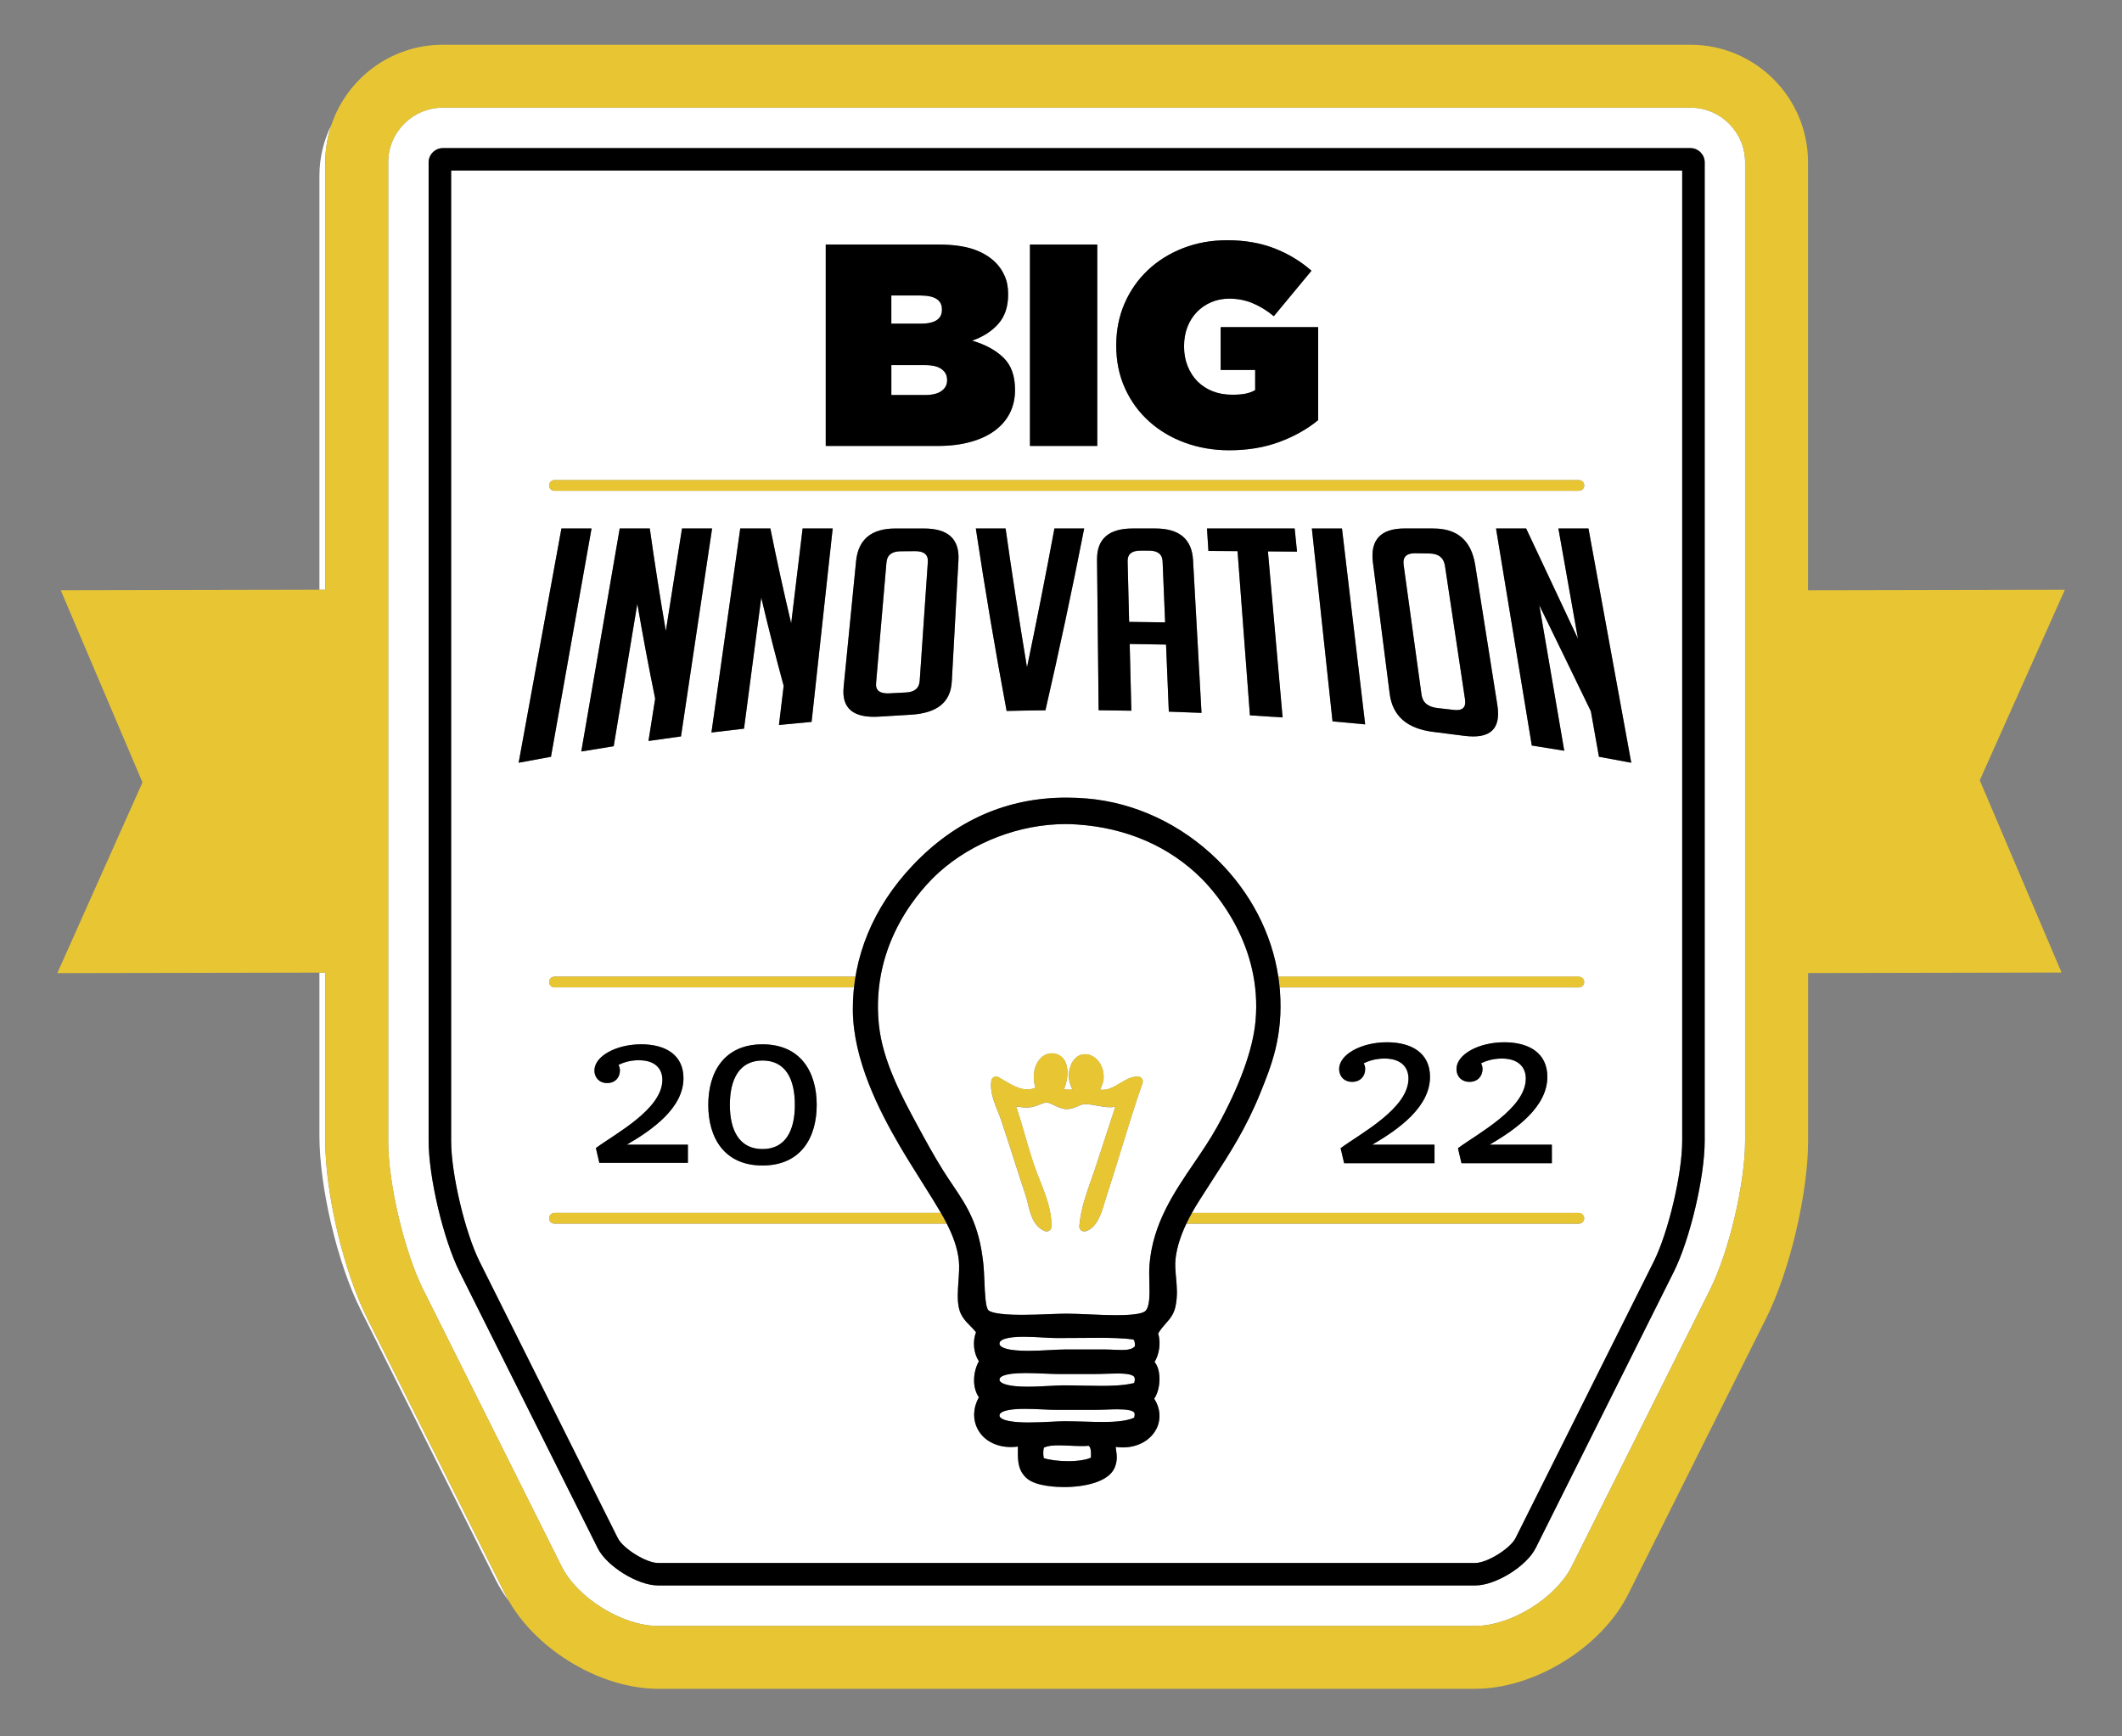 <svg width="495" height="405" viewBox="0 0 495 405" fill="none" xmlns="http://www.w3.org/2000/svg">
<rect x="0" y="0" width="495" height="405" fill="#808080" stroke="none"/>
<g clip-path="url(#clip0_324_13182)">
<path d="M85.631 307.421C80.157 296.491 75.874 278.334 75.874 266.112V226.853H74.508V264.866C74.508 276.857 78.708 294.654 84.071 305.371L115.678 368.575C116.518 370.255 117.533 371.88 118.706 373.431C118.41 372.914 118.124 372.397 117.866 371.88L85.631 307.421V307.421Z" fill="white"/>
<path d="M75.874 37.841C75.874 34.804 76.382 31.878 77.296 29.146C75.514 32.737 74.508 36.771 74.508 41.044V137.563H75.874V37.841V37.841Z" fill="white"/>
<path d="M220.938 88.713V88.584C220.938 87.559 220.513 86.728 219.664 86.101C218.815 85.473 217.541 85.159 215.842 85.159H207.932V92.138H215.778C217.476 92.138 218.769 91.824 219.636 91.196C220.513 90.568 220.947 89.747 220.947 88.713H220.938Z" fill="white"/>
<path d="M170.26 257.712C170.26 263.666 172.439 268.014 177.876 268.014C183.313 268.014 185.427 263.666 185.427 257.712C185.427 251.758 183.248 247.355 177.876 247.355C172.503 247.355 170.26 251.703 170.26 257.712Z" fill="white"/>
<path d="M219.719 72.273V72.143C219.719 69.993 218.049 68.922 214.689 68.922H207.913V75.494H214.753C218.067 75.494 219.719 74.424 219.719 72.273Z" fill="white"/>
<path d="M337.072 131.987C336.786 130.086 335.576 129.126 333.472 129.098C332.364 129.08 331.256 129.061 330.149 129.043C328.081 129.015 327.167 129.91 327.426 131.757C328.819 141.846 330.204 151.935 331.598 162.025C331.847 163.871 333.112 164.905 335.355 165.154C336.629 165.292 337.912 165.44 339.186 165.588C341.17 165.819 342.029 164.997 341.743 163.095C340.183 152.729 338.632 142.354 337.072 131.987V131.987Z" fill="white"/>
<path d="M213.433 128.544C212.325 128.544 211.218 128.563 210.11 128.572C208.033 128.59 206.935 129.449 206.787 131.166C205.975 140.554 205.172 149.951 204.359 159.339C204.212 161.055 205.264 161.84 207.516 161.711C208.799 161.637 210.082 161.572 211.365 161.508C213.359 161.406 214.421 160.52 214.532 158.822C215.169 149.563 215.796 140.304 216.433 131.046C216.544 129.357 215.538 128.517 213.424 128.535L213.433 128.544Z" fill="white"/>
<path d="M366.648 365.317L398.873 300.848C403.322 291.968 407.079 276.054 407.079 266.103V37.841C407.079 30.826 401.365 25.112 394.34 25.112H103.299C96.275 25.112 90.552 30.826 90.552 37.841V266.112C90.552 276.054 94.308 291.968 98.758 300.857L130.992 365.326C134.684 372.729 145.189 379.237 153.469 379.237H344.152C352.423 379.237 362.928 372.738 366.638 365.326L366.648 365.317ZM139.429 361.098L107.195 296.63C103.429 289.088 99.986 274.54 99.986 266.103V37.841C99.986 36.06 101.499 34.546 103.299 34.546H394.35C396.131 34.546 397.654 36.051 397.654 37.841V266.112C397.654 274.549 394.22 289.106 390.445 296.639L358.22 361.098C356.106 365.326 348.887 369.794 344.17 369.794H153.479C148.762 369.794 141.543 365.335 139.429 361.107V361.098Z" fill="white"/>
<path d="M353.521 358.754L385.746 294.294C389.171 287.463 392.402 273.765 392.402 266.112V39.789H105.229V266.112C105.229 273.765 108.459 287.454 111.884 294.294L144.109 358.754C145.328 361.191 150.755 364.551 153.469 364.551H344.152C346.875 364.551 352.294 361.181 353.512 358.754H353.521ZM380.522 177.911C378.011 177.431 375.5 176.97 372.989 176.517C372.362 172.982 371.734 169.446 371.106 165.911C367.008 157.437 363.001 149.203 359.078 141.172C361.017 152.489 362.955 163.797 364.894 175.114C362.374 174.689 359.854 174.283 357.324 173.896C354.546 157.022 351.767 140.147 348.98 123.273H356.004C359.946 131.627 363.98 140.194 368.097 149.009C366.574 140.434 365.051 131.849 363.528 123.273H370.543C373.866 141.486 377.199 159.699 380.522 177.911V177.911ZM341.466 171.606C339.093 171.293 336.73 170.997 334.358 170.702C328.229 169.945 324.841 167.019 324.176 161.766L320.272 131.203C319.607 125.923 322.072 123.273 327.656 123.255H334.376C339.97 123.236 343.22 126.07 344.124 131.747C345.85 142.64 347.577 153.542 349.294 164.434C350.189 170.074 347.586 172.419 341.466 171.588V171.606ZM260.391 80.534C260.391 77.045 261.037 73.805 262.329 70.805C263.631 67.805 265.44 65.211 267.766 63.023C270.092 60.836 272.825 59.128 275.982 57.891C279.139 56.663 282.573 56.045 286.283 56.045C290.354 56.045 294.01 56.672 297.25 57.928C300.49 59.183 303.388 60.928 305.936 63.162L297.148 73.768C295.588 72.466 293.954 71.46 292.247 70.75C290.548 70.03 288.72 69.67 286.745 69.67C285.231 69.67 283.819 69.956 282.517 70.51C281.225 71.073 280.099 71.839 279.166 72.826C278.225 73.814 277.496 74.977 276.979 76.316C276.471 77.654 276.213 79.141 276.213 80.747V80.885C276.213 82.537 276.489 84.061 277.062 85.445C277.616 86.83 278.391 88.021 279.37 88.999C280.348 89.978 281.53 90.744 282.896 91.279C284.262 91.814 285.767 92.082 287.428 92.082C288.767 92.082 289.847 91.99 290.65 91.814C291.462 91.639 292.173 91.371 292.8 91.011V86.313H284.751V76.316H307.496V98.008C304.939 100.104 301.93 101.802 298.441 103.095C294.951 104.387 291.065 105.033 286.763 105.033C283.09 105.033 279.665 104.452 276.471 103.288C273.268 102.125 270.48 100.473 268.08 98.322C265.689 96.181 263.806 93.605 262.449 90.605C261.083 87.614 260.4 84.3 260.4 80.673V80.544L260.391 80.534ZM240.258 57.051H255.96V104.018H240.258V57.042V57.051ZM192.627 57.051H218.926C222.193 57.051 224.889 57.411 227.012 58.122C229.144 58.842 230.898 59.894 232.283 61.279C233.132 62.128 233.833 63.162 234.36 64.362C234.904 65.571 235.172 66.983 235.172 68.59V68.728C235.172 71.543 234.406 73.814 232.883 75.54C231.36 77.267 229.329 78.568 226.781 79.463C229.837 80.359 232.273 81.679 234.073 83.424C235.874 85.168 236.778 87.651 236.778 90.873V91.011C236.778 92.885 236.4 94.621 235.643 96.208C234.877 97.796 233.732 99.171 232.209 100.335C230.686 101.498 228.793 102.402 226.532 103.048C224.27 103.704 221.658 104.027 218.704 104.027H192.636V57.042L192.627 57.051ZM129.34 111.984H368.309C368.992 111.984 369.555 112.538 369.555 113.23C369.555 113.922 369.002 114.476 368.309 114.476H129.331C128.647 114.476 128.094 113.932 128.094 113.23C128.094 112.529 128.647 111.984 129.331 111.984H129.34ZM318.453 168.966C315.915 168.717 313.376 168.486 310.838 168.265C309.231 153.274 307.625 138.274 306.019 123.283H313.044C314.844 138.514 316.653 153.745 318.453 168.976V168.966ZM299.188 167.342C296.65 167.166 294.111 167 291.564 166.852C290.604 154.086 289.634 141.32 288.674 128.553C286.413 128.535 284.142 128.517 281.88 128.507C281.77 126.763 281.659 125.018 281.548 123.273H301.994C302.179 125.073 302.354 126.873 302.539 128.683C300.278 128.655 298.016 128.637 295.754 128.618C296.899 141.532 298.034 154.437 299.179 167.351L299.188 167.342ZM263.917 165.772C261.369 165.726 258.831 165.689 256.283 165.671C256.163 153.957 256.034 142.252 255.914 130.538C255.868 125.701 258.646 123.283 264.231 123.273H269.502C275.086 123.273 278.022 125.729 278.308 130.64C278.963 142.52 279.628 154.4 280.283 166.28C277.745 166.169 275.197 166.077 272.659 165.994C272.446 160.779 272.225 155.563 272.012 150.348C269.188 150.292 266.354 150.246 263.529 150.209C263.659 155.397 263.788 160.585 263.917 165.772V165.772ZM252.914 123.273C250.154 137.397 247.144 151.511 243.877 165.68C240.858 165.708 237.84 165.763 234.821 165.828C232.181 151.714 229.781 137.544 227.64 123.273H234.581C236.123 134.11 237.784 144.911 239.575 155.683C241.837 144.855 243.969 134.055 245.972 123.273H252.914V123.273ZM129.331 230.287C128.647 230.287 128.094 229.743 128.094 229.041C128.094 228.339 128.647 227.795 129.331 227.795H199.559C199.421 228.616 199.31 229.447 199.218 230.287H129.331ZM190.513 257.712C190.513 265.318 186.793 271.845 177.867 271.845C168.94 271.845 165.22 265.318 165.22 257.712C165.22 250.106 168.885 243.58 177.867 243.58C186.848 243.58 190.513 250.051 190.513 257.712ZM149.02 247.3C146.731 247.3 145.125 247.983 144.266 248.389C144.497 248.786 144.608 249.192 144.608 249.709C144.608 251.306 143.518 252.626 141.635 252.626C139.752 252.626 138.663 251.306 138.663 249.709C138.663 246.33 143.758 243.589 149.592 243.589C155.426 243.589 159.432 246.054 159.432 251.491C159.432 258.303 152.454 263.389 146.214 266.998H160.466V271.235H139.808L139.004 267.802C143.472 264.478 154.512 258.765 154.512 251.897C154.512 249.432 152.971 247.318 149.02 247.318V247.3ZM177.58 139.391C176.242 149.581 174.903 159.763 173.556 169.954C171.017 170.24 168.488 170.536 165.959 170.849C168.202 154.991 170.445 139.123 172.679 123.264H179.704C181.217 130.787 182.842 138.163 184.559 145.409C185.445 138.024 186.331 130.649 187.227 123.264H194.242C192.599 138.301 190.965 153.329 189.322 168.366C186.784 168.588 184.254 168.828 181.716 169.086C182.085 166.04 182.445 163.003 182.814 159.957C180.977 153.218 179.233 146.369 177.59 139.381L177.58 139.391ZM158.851 171.763C156.322 172.105 153.802 172.456 151.272 172.825L152.832 162.957C151.355 155.748 149.962 148.372 148.669 140.812C146.832 151.889 144.995 162.975 143.158 174.053C140.638 174.449 138.118 174.856 135.598 175.28C138.589 157.945 141.571 140.609 144.561 123.264H151.577C152.731 131.443 153.977 139.418 155.325 147.218L159.109 123.264H166.125C163.706 139.427 161.288 155.6 158.869 171.763H158.851ZM205.255 167.139C199.107 167.554 196.291 165.302 196.799 160.243C197.768 150.458 198.728 140.683 199.698 130.898C200.205 125.803 203.27 123.264 208.855 123.273H215.575C221.159 123.273 223.836 125.729 223.578 130.63C223.061 140.074 222.544 149.508 222.027 158.951C221.769 163.825 218.556 166.363 212.409 166.705C210.027 166.834 207.645 166.982 205.264 167.139H205.255ZM130.964 123.273H137.989C134.832 141.024 131.684 158.766 128.527 176.517C126.007 176.97 123.497 177.431 120.986 177.911C124.309 159.699 127.641 141.486 130.964 123.273ZM274.2 304.744C273.813 306.59 272.853 307.679 271.92 308.731C271.32 309.405 270.72 310.098 270.148 311.058C270.868 313.255 270.36 315.996 269.317 317.685C269.945 318.47 270.332 319.578 270.443 320.935C270.572 322.698 270.194 324.876 269.234 326.261C270.637 328.421 270.868 330.913 269.843 333.101C268.523 335.889 265.505 337.615 261.932 337.615C261.378 337.615 260.806 337.578 260.243 337.495C260.271 337.753 260.308 338.003 260.345 338.243C260.52 339.452 260.668 340.606 260.077 342.184C258.775 345.637 253.071 346.864 248.178 346.864C246.729 346.864 241.846 346.726 239.658 344.944C237.424 343.126 237.424 340.67 237.434 338.52C237.434 338.159 237.434 337.79 237.434 337.421C236.88 337.495 236.317 337.532 235.772 337.532C232.329 337.532 229.449 335.981 228.073 333.378C226.873 331.107 226.975 328.365 228.341 325.919C226.726 323.63 226.956 320.002 228.341 317.519C227.104 315.682 226.827 312.941 227.667 310.744C227.252 310.218 226.79 309.756 226.347 309.304C225.249 308.196 224.123 307.042 223.689 305.141C223.264 303.285 223.43 301.005 223.578 298.799C223.689 297.119 223.818 295.383 223.661 293.99C223.329 290.99 222.258 288.165 220.846 285.414H129.331C128.647 285.414 128.094 284.87 128.094 284.168C128.094 283.466 128.647 282.922 129.331 282.922H219.479C218.916 281.953 218.335 280.983 217.735 280.014C216.839 278.574 215.953 277.143 215.058 275.731C213.138 272.685 211.329 269.805 209.732 267.063C205.144 259.18 199.024 247.346 198.931 235.696C198.83 223.29 203.676 211.576 212.935 201.819C222.858 191.36 234.895 186.062 248.714 186.062C250.246 186.062 251.815 186.127 253.394 186.256C264.646 187.17 275.511 192.247 283.957 200.545C291.693 208.133 296.659 217.724 298.173 227.823H368.291C368.974 227.823 369.537 228.376 369.537 229.069C369.537 229.761 368.983 230.315 368.291 230.315H298.477C298.496 230.555 298.533 230.795 298.551 231.044C299.354 241.724 296.585 248.546 293.908 255.137C290.604 263.251 286.847 269.039 282.868 275.168C281.853 276.728 280.81 278.334 279.748 280.033C279.203 280.891 278.603 281.869 278.013 282.931H368.291C368.974 282.931 369.537 283.485 369.537 284.177C369.537 284.869 368.983 285.423 368.291 285.423H276.729C275.539 287.925 274.533 290.74 274.209 293.62C274.043 295.042 274.173 296.482 274.32 297.996C274.514 300.11 274.717 302.297 274.191 304.762L274.2 304.744ZM350.318 246.903C347.983 246.903 346.349 247.604 345.472 248.011C345.703 248.417 345.823 248.832 345.823 249.358C345.823 250.992 344.715 252.34 342.786 252.34C340.857 252.34 339.749 250.992 339.749 249.358C339.749 245.915 344.946 243.109 350.9 243.109C356.854 243.109 360.943 245.62 360.943 251.167C360.943 258.118 353.817 263.315 347.457 266.998H361.995V271.319H340.912L340.09 267.811C344.641 264.423 355.912 258.58 355.912 251.574C355.912 249.063 354.334 246.903 350.309 246.903H350.318ZM322.939 246.903C320.604 246.903 318.97 247.604 318.093 248.011C318.324 248.417 318.444 248.832 318.444 249.358C318.444 250.992 317.336 252.34 315.407 252.34C313.478 252.34 312.37 250.992 312.37 249.358C312.37 245.915 317.567 243.109 323.521 243.109C329.475 243.109 333.564 245.62 333.564 251.167C333.564 258.118 326.438 263.315 320.078 266.998H334.616V271.319H313.533L312.712 267.811C317.262 264.423 328.533 258.58 328.533 251.574C328.533 249.063 326.955 246.903 322.93 246.903H322.939Z" fill="white"/>
<path d="M267.997 128.433C267.36 128.433 266.714 128.433 266.077 128.433C264.009 128.433 263.003 129.255 263.04 130.907C263.16 135.624 263.28 140.341 263.391 145.058C266.188 145.086 268.985 145.123 271.791 145.169C271.597 140.424 271.394 135.689 271.2 130.944C271.126 129.273 270.065 128.443 267.997 128.433V128.433Z" fill="white"/>
<path d="M199.559 227.804H129.331C128.647 227.804 128.094 228.358 128.094 229.05C128.094 229.743 128.647 230.296 129.331 230.296H199.208C199.301 229.466 199.411 228.635 199.55 227.804H199.559Z" fill="#E8C633"/>
<path d="M368.309 230.287C368.992 230.287 369.555 229.743 369.555 229.041C369.555 228.339 369.002 227.795 368.309 227.795H298.191C298.311 228.626 298.422 229.447 298.496 230.287H368.309Z" fill="#E8C633"/>
<path d="M368.309 285.396C368.992 285.396 369.555 284.851 369.555 284.149C369.555 283.448 369.002 282.903 368.309 282.903H278.031C277.597 283.688 277.154 284.519 276.748 285.396H368.309V285.396Z" fill="#E8C633"/>
<path d="M129.331 282.903C128.647 282.903 128.094 283.457 128.094 284.149C128.094 284.842 128.647 285.396 129.331 285.396H220.846C220.421 284.565 219.959 283.734 219.489 282.903H129.331V282.903Z" fill="#E8C633"/>
<path d="M253.92 337.218C253.44 337.255 252.914 337.283 252.323 337.283C251.437 337.283 250.504 337.236 249.6 337.199C248.723 337.153 247.828 337.116 246.997 337.116C245.926 337.116 244.449 337.172 243.507 337.652C243.323 338.187 243.314 339.479 243.48 340.098C244.772 340.523 246.969 340.809 249.148 340.809C251.464 340.809 253.468 340.486 254.483 339.978C254.557 338.335 254.381 337.476 253.92 337.218V337.218Z" fill="white"/>
<path d="M256.237 312.036C254.889 312.036 253.449 312.054 251.935 312.064C250.228 312.082 248.4 312.091 246.471 312.091C245.603 312.091 244.495 312.027 243.323 311.962C241.911 311.879 240.314 311.787 238.8 311.787C235.283 311.787 233.215 312.341 233.16 313.31C233.141 313.55 233.197 313.716 233.354 313.882C233.852 314.427 235.384 315.073 239.834 315.073C241.615 315.073 243.443 314.971 245.077 314.888C246.378 314.815 247.495 314.759 248.372 314.759H257.88C258.554 314.759 259.228 314.796 259.874 314.824C260.492 314.851 261.074 314.879 261.637 314.879C263.308 314.879 264.231 314.621 264.739 314.002C264.766 313.421 264.711 312.673 264.379 312.442C262.043 312.091 259.089 312.045 256.237 312.045V312.036Z" fill="white"/>
<path d="M260.686 320.344C259.902 320.344 259.062 320.372 258.175 320.399C257.206 320.436 256.218 320.464 255.221 320.464H246.849C245.871 320.464 244.726 320.418 243.507 320.362C242.095 320.298 240.646 320.242 239.243 320.242C233.843 320.242 233.187 321.248 233.169 321.682C233.15 321.922 233.206 322.088 233.363 322.255C233.76 322.688 235.154 323.427 239.741 323.427C241.477 323.427 243.267 323.325 244.855 323.242C246.092 323.168 247.172 323.113 248.003 323.113C249.618 323.113 251.197 323.15 252.738 323.178C254.206 323.205 255.591 323.233 256.929 323.233C259.431 323.233 262.255 323.15 264.6 322.559C264.785 321.895 264.785 321.396 264.6 321.119C264.046 320.335 261.535 320.335 260.714 320.335L260.686 320.344Z" fill="white"/>
<path d="M260.705 328.707C259.892 328.707 259.034 328.735 258.129 328.772C257.169 328.799 256.181 328.836 255.212 328.836H246.461C245.547 328.836 244.449 328.79 243.286 328.735C241.911 328.67 240.48 328.605 239.095 328.605C235.153 328.605 233.797 329.187 233.344 329.667C233.233 329.787 233.132 329.944 233.15 330.267C233.178 330.516 233.593 331.781 239.954 331.781C241.707 331.781 243.526 331.689 245.132 331.615C246.406 331.541 247.504 331.495 248.363 331.495C249.932 331.495 251.52 331.541 253.034 331.587C254.501 331.624 255.895 331.67 257.234 331.67C259.615 331.67 262.56 331.55 264.545 330.682C264.711 330.119 264.72 329.695 264.563 329.473C264.212 328.975 262.92 328.716 260.695 328.716L260.705 328.707Z" fill="white"/>
<path d="M278.557 271.226C280.403 268.512 282.296 265.715 283.883 262.872C289.145 253.374 292.256 244.854 292.865 238.217C294.499 220.632 283.634 208.271 280.265 204.902C272.797 197.434 262.791 193.077 251.326 192.311C250.412 192.247 249.48 192.21 248.566 192.21C237.923 192.21 226.901 196.401 219.083 203.425C215.27 206.841 203.012 219.496 205.005 238.973C205.873 247.475 210.387 255.811 214.006 262.503C215.87 265.974 217.892 269.648 220.052 273.091C220.827 274.328 221.584 275.445 222.323 276.534C225.563 281.353 228.35 285.506 229.347 294.488C229.504 295.9 229.569 297.488 229.633 299.02C229.735 301.513 229.883 304.937 230.547 305.602C230.87 305.925 232.273 306.682 238.403 306.682C240.554 306.682 242.797 306.59 244.781 306.516C246.351 306.451 247.717 306.405 248.751 306.405C250.181 306.405 251.981 306.479 253.865 306.562C256.062 306.664 258.332 306.756 260.437 306.756C264.951 306.756 266.529 306.276 267.065 305.87C268.256 304.965 268.172 301.882 268.108 299.168C268.062 297.737 268.025 296.251 268.145 294.894C268.939 285.377 273.822 278.186 278.557 271.235V271.226ZM253.237 287.168C253.126 287.205 253.015 287.214 252.905 287.214C252.646 287.214 252.388 287.131 252.185 286.965C251.898 286.725 251.732 286.356 251.769 285.986C252.074 282.174 253.403 278.399 254.695 274.743C255.138 273.479 255.6 272.177 256.006 270.903C256.754 268.549 257.52 266.214 258.268 263.962C258.895 262.051 259.542 260.094 260.169 258.155C259.763 258.229 259.338 258.266 258.886 258.266C257.843 258.266 256.828 258.072 255.84 257.878C254.815 257.694 253.855 257.509 252.969 257.555C252.434 257.583 251.935 257.804 251.354 258.044C250.588 258.377 249.729 258.746 248.677 258.7C247.661 258.654 246.757 258.211 245.954 257.823C245.289 257.491 244.661 257.186 244.135 257.177C243.655 257.177 243.064 257.408 242.437 257.657C241.717 257.943 240.904 258.266 240.037 258.312C238.947 258.386 238.126 258.248 237.35 258.118C237.249 258.109 237.147 258.091 237.046 258.072C237.766 260.251 238.412 262.494 239.04 264.663C239.677 266.851 240.332 269.112 241.043 271.272C241.486 272.611 242.021 273.959 242.538 275.26C243.904 278.712 245.317 282.266 245.289 286.088C245.289 286.457 245.095 286.817 244.781 287.03C244.468 287.242 244.061 287.279 243.711 287.14C241.034 286.023 240.332 283.088 239.769 280.743C239.603 280.051 239.446 279.405 239.261 278.851C238.264 275.86 237.304 272.869 236.372 269.98C235.467 267.146 234.526 264.22 233.566 261.358C233.335 260.675 233.058 259.983 232.763 259.245C231.84 256.946 230.889 254.564 231.23 252.091C231.286 251.721 231.517 251.398 231.849 251.232C232.181 251.066 232.578 251.075 232.901 251.251C233.326 251.481 233.769 251.74 234.221 252.017C235.883 252.995 237.757 254.121 239.621 254.121C240.304 254.121 240.932 253.983 241.551 253.688C240.877 251.74 241.043 249.432 242.04 247.752C243.009 246.1 244.671 245.361 246.36 245.832C247.477 246.146 248.28 246.949 248.695 248.167C249.295 249.903 248.954 252.275 248.188 254.084C248.834 254.168 249.563 254.204 250.163 254.149C249.581 252.875 248.981 251.407 249.508 249.321C250.052 247.18 251.409 245.897 253.135 245.897C255.157 245.897 257.382 247.891 257.446 251.103C257.483 252.192 257.105 253.014 256.782 253.752C256.717 253.891 256.662 254.02 256.606 254.158C256.818 254.195 257.022 254.214 257.234 254.214C258.692 254.214 260.022 253.411 261.305 252.644C262.606 251.86 263.834 251.121 265.228 251.121C265.329 251.121 265.431 251.121 265.532 251.131C265.883 251.158 266.206 251.352 266.4 251.647C266.594 251.943 266.64 252.312 266.511 252.644C264.785 257.528 263.151 262.854 261.572 268.014C260.455 271.642 259.302 275.389 258.157 278.869C258.009 279.303 257.871 279.774 257.723 280.263C256.92 282.996 255.914 286.393 253.218 287.205L253.237 287.168Z" fill="white"/>
<path d="M461.809 182.028L481.674 137.554L421.756 137.674V37.841C421.756 22.73 409.451 10.435 394.34 10.435H103.299C91.225 10.435 80.951 18.281 77.305 29.137C76.382 31.869 75.884 34.795 75.884 37.832V137.544H74.517L14.166 137.664L33.237 182.48L13.372 226.973L74.517 226.853H75.884V266.112C75.884 278.343 80.167 296.491 85.641 307.421L117.875 371.88C118.133 372.406 118.42 372.923 118.715 373.431C125.37 385.025 140.269 393.896 153.488 393.896H344.17C357.961 393.896 373.608 384.222 379.792 371.871L412.018 307.411C417.491 296.491 421.775 278.334 421.775 266.103V226.955L480.899 226.835L461.827 182.019L461.809 182.028ZM131.001 365.317L98.767 300.848C94.318 291.959 90.561 276.045 90.561 266.103V37.841C90.561 30.826 96.275 25.112 103.309 25.112H394.35C401.365 25.112 407.088 30.826 407.088 37.841V266.112C407.088 276.063 403.331 291.977 398.882 300.857L366.657 365.326C362.946 372.729 352.441 379.237 344.17 379.237H153.479C145.198 379.237 134.694 372.738 131.001 365.326V365.317Z" fill="#E8C633"/>
<path d="M129.331 114.467H368.309C368.992 114.467 369.555 113.922 369.555 113.221C369.555 112.519 369.002 111.975 368.309 111.975H129.331C128.647 111.975 128.094 112.529 128.094 113.221C128.094 113.913 128.647 114.467 129.331 114.467Z" fill="#E8C633"/>
<path d="M358.22 361.098L390.445 296.639C394.22 289.106 397.654 274.549 397.654 266.112V37.841C397.654 36.06 396.14 34.546 394.35 34.546H103.299C101.509 34.546 99.986 36.051 99.986 37.841V266.112C99.986 274.549 103.429 289.097 107.195 296.639L139.429 361.108C141.543 365.335 148.762 369.794 153.479 369.794H344.161C348.878 369.794 356.106 365.326 358.211 361.098H358.22ZM144.118 358.754L111.893 294.294C108.469 287.454 105.238 273.765 105.238 266.112V39.789H392.411V266.112C392.411 273.774 389.18 287.463 385.756 294.294L353.531 358.754C352.312 361.191 346.884 364.551 344.17 364.551H153.479C150.755 364.551 145.337 361.191 144.118 358.754Z" fill="black"/>
<path d="M274.228 293.593C274.551 290.713 275.557 287.906 276.748 285.396C277.163 284.528 277.597 283.688 278.031 282.903C278.622 281.842 279.222 280.863 279.766 280.005C280.828 278.316 281.871 276.7 282.886 275.14C286.865 269.011 290.622 263.223 293.927 255.109C296.604 248.509 299.373 241.697 298.57 231.016C298.551 230.776 298.524 230.536 298.496 230.287C298.422 229.456 298.321 228.626 298.191 227.795C296.677 217.696 291.702 208.105 283.976 200.518C275.52 192.219 264.665 187.142 253.412 186.228C251.834 186.099 250.255 186.034 248.732 186.034C234.904 186.034 222.867 191.333 212.953 201.791C203.695 211.548 198.848 223.262 198.95 235.669C199.051 247.318 205.162 259.152 209.75 267.035C211.347 269.777 213.156 272.657 215.076 275.703C215.972 277.125 216.858 278.546 217.753 279.986C218.353 280.956 218.935 281.925 219.498 282.894C219.978 283.725 220.43 284.546 220.855 285.386C222.258 288.146 223.338 290.962 223.67 293.962C223.827 295.356 223.707 297.091 223.587 298.771C223.43 300.977 223.264 303.257 223.698 305.113C224.123 307.014 225.258 308.168 226.356 309.276C226.8 309.728 227.261 310.19 227.676 310.716C226.836 312.904 227.123 315.655 228.35 317.492C226.966 319.975 226.735 323.602 228.35 325.892C226.984 328.338 226.873 331.079 228.083 333.35C229.458 335.953 232.347 337.504 235.781 337.504C236.326 337.504 236.889 337.467 237.443 337.393C237.461 337.763 237.443 338.123 237.443 338.492C237.443 340.643 237.443 343.098 239.667 344.916C241.855 346.698 246.738 346.837 248.188 346.837C253.089 346.837 258.785 345.609 260.086 342.156C260.686 340.578 260.529 339.424 260.354 338.215C260.317 337.966 260.289 337.726 260.252 337.467C260.815 337.55 261.378 337.587 261.942 337.587C265.514 337.587 268.532 335.852 269.852 333.073C270.877 330.886 270.637 328.384 269.243 326.233C270.203 324.848 270.591 322.67 270.452 320.907C270.351 319.55 269.963 318.442 269.326 317.658C270.369 315.968 270.877 313.227 270.157 311.03C270.72 310.07 271.329 309.378 271.929 308.704C272.853 307.651 273.822 306.562 274.209 304.716C274.736 302.251 274.533 300.064 274.339 297.95C274.2 296.427 274.071 294.996 274.228 293.574V293.593ZM254.492 339.978C253.477 340.486 251.483 340.809 249.157 340.809C246.978 340.809 244.781 340.532 243.489 340.098C243.314 339.479 243.323 338.187 243.517 337.652C244.458 337.172 245.935 337.116 247.006 337.116C247.837 337.116 248.732 337.153 249.609 337.199C250.514 337.236 251.446 337.283 252.332 337.283C252.923 337.283 253.449 337.264 253.929 337.218C254.4 337.476 254.566 338.326 254.492 339.978V339.978ZM264.554 330.682C262.56 331.55 259.625 331.67 257.243 331.67C255.905 331.67 254.511 331.633 253.043 331.587C251.529 331.55 249.951 331.495 248.372 331.495C247.514 331.495 246.415 331.55 245.141 331.615C243.535 331.698 241.717 331.781 239.963 331.781C233.603 331.781 233.178 330.516 233.16 330.267C233.141 329.944 233.243 329.787 233.353 329.667C233.806 329.178 235.163 328.605 239.104 328.605C240.498 328.605 241.92 328.67 243.295 328.735C244.458 328.79 245.557 328.836 246.471 328.836H255.221C256.191 328.836 257.178 328.799 258.138 328.772C259.043 328.735 259.902 328.707 260.714 328.707C262.939 328.707 264.231 328.965 264.582 329.464C264.739 329.685 264.729 330.11 264.563 330.673L264.554 330.682ZM264.591 322.578C262.246 323.168 259.422 323.252 256.92 323.252C255.581 323.252 254.197 323.224 252.729 323.196C251.188 323.159 249.609 323.132 247.994 323.132C247.163 323.132 246.083 323.196 244.846 323.261C243.267 323.335 241.467 323.445 239.732 323.445C235.135 323.445 233.75 322.707 233.353 322.273C233.187 322.107 233.141 321.941 233.16 321.701C233.187 321.267 233.843 320.261 239.234 320.261C240.646 320.261 242.095 320.316 243.498 320.381C244.717 320.427 245.861 320.482 246.84 320.482H255.212C256.209 320.482 257.206 320.455 258.166 320.418C259.062 320.39 259.892 320.362 260.677 320.362C261.508 320.362 264.009 320.362 264.563 321.147C264.757 321.424 264.757 321.922 264.563 322.587L264.591 322.578ZM264.739 314.002C264.231 314.621 263.308 314.879 261.637 314.879C261.083 314.879 260.502 314.851 259.874 314.824C259.228 314.796 258.554 314.759 257.88 314.759H248.372C247.504 314.759 246.378 314.824 245.077 314.888C243.443 314.981 241.615 315.073 239.834 315.073C235.384 315.073 233.852 314.427 233.353 313.882C233.187 313.716 233.141 313.55 233.16 313.31C233.215 312.341 235.283 311.787 238.8 311.787C240.304 311.787 241.911 311.879 243.323 311.962C244.495 312.027 245.603 312.091 246.471 312.091C248.391 312.091 250.218 312.082 251.935 312.064C253.449 312.054 254.88 312.036 256.237 312.036C259.089 312.036 262.043 312.082 264.379 312.433C264.711 312.664 264.766 313.411 264.739 313.993V314.002ZM268.154 294.894C268.043 296.251 268.08 297.737 268.117 299.168C268.182 301.882 268.265 304.965 267.074 305.87C266.539 306.267 264.96 306.756 260.446 306.756C258.342 306.756 256.062 306.654 253.874 306.562C251.981 306.479 250.191 306.405 248.76 306.405C247.717 306.405 246.36 306.461 244.791 306.516C242.806 306.59 240.554 306.682 238.412 306.682C232.283 306.682 230.88 305.925 230.557 305.602C229.892 304.937 229.744 301.513 229.643 299.02C229.578 297.488 229.513 295.9 229.357 294.488C228.36 285.506 225.563 281.353 222.332 276.534C221.593 275.445 220.836 274.319 220.061 273.091C217.901 269.648 215.889 265.974 214.015 262.503C210.396 255.811 205.882 247.475 205.015 238.973C203.021 219.505 215.279 206.85 219.092 203.425C226.91 196.41 237.932 192.21 248.575 192.21C249.489 192.21 250.431 192.237 251.335 192.311C262.8 193.087 272.797 197.444 280.274 204.902C283.643 208.271 294.508 220.632 292.874 238.217C292.256 244.854 289.145 253.374 283.893 262.872C282.314 265.715 280.413 268.522 278.566 271.226C273.831 278.177 268.948 285.368 268.154 294.885V294.894Z" fill="black"/>
<path d="M257.742 280.226C257.889 279.737 258.028 279.257 258.175 278.832C259.32 275.352 260.474 271.605 261.591 267.977C263.169 262.817 264.803 257.491 266.529 252.607C266.649 252.275 266.603 251.906 266.419 251.611C266.225 251.315 265.902 251.121 265.551 251.094C265.449 251.094 265.357 251.084 265.246 251.084C263.852 251.084 262.625 251.823 261.323 252.607C260.04 253.374 258.711 254.177 257.252 254.177C257.04 254.177 256.837 254.158 256.625 254.121C256.68 253.983 256.735 253.854 256.8 253.715C257.123 252.986 257.492 252.155 257.465 251.066C257.4 247.854 255.175 245.86 253.154 245.86C251.428 245.86 250.071 247.143 249.526 249.284C249 251.371 249.6 252.838 250.181 254.112C249.581 254.168 248.852 254.131 248.206 254.048C248.963 252.247 249.314 249.875 248.714 248.131C248.298 246.912 247.495 246.109 246.378 245.795C244.689 245.324 243.027 246.063 242.058 247.715C241.061 249.395 240.895 251.703 241.569 253.651C240.951 253.946 240.314 254.084 239.64 254.084C237.775 254.084 235.901 252.968 234.24 251.98C233.787 251.703 233.344 251.444 232.92 251.214C232.587 251.038 232.19 251.029 231.867 251.195C231.535 251.361 231.304 251.684 231.249 252.054C230.907 254.528 231.858 256.909 232.781 259.208C233.077 259.946 233.353 260.638 233.584 261.321C234.544 264.183 235.486 267.109 236.39 269.943C237.323 272.832 238.283 275.823 239.28 278.814C239.464 279.368 239.621 280.014 239.787 280.706C240.341 283.06 241.052 285.996 243.729 287.103C244.08 287.251 244.486 287.214 244.8 286.993C245.114 286.78 245.298 286.429 245.307 286.051C245.335 282.229 243.923 278.666 242.557 275.223C242.04 273.922 241.514 272.565 241.061 271.235C240.351 269.085 239.695 266.814 239.058 264.626C238.43 262.457 237.784 260.214 237.064 258.035C237.166 258.054 237.267 258.072 237.369 258.081C238.144 258.211 238.966 258.349 240.055 258.275C240.923 258.22 241.735 257.906 242.455 257.62C243.074 257.371 243.664 257.14 244.154 257.14C244.68 257.14 245.307 257.454 245.972 257.786C246.775 258.174 247.68 258.617 248.695 258.663C249.748 258.709 250.615 258.34 251.372 258.008C251.954 257.758 252.452 257.546 252.988 257.518C253.874 257.472 254.834 257.657 255.858 257.841C256.846 258.026 257.862 258.229 258.905 258.229C259.357 258.229 259.782 258.192 260.188 258.118C259.569 260.066 258.914 262.023 258.286 263.925C257.538 266.177 256.772 268.522 256.025 270.866C255.618 272.14 255.157 273.442 254.714 274.706C253.421 278.362 252.092 282.146 251.788 285.949C251.751 286.328 251.917 286.697 252.203 286.928C252.406 287.094 252.665 287.177 252.923 287.177C253.034 287.177 253.145 287.159 253.255 287.131C255.951 286.319 256.957 282.922 257.76 280.189L257.742 280.226Z" fill="#E8C633"/>
<path d="M226.523 103.039C228.784 102.393 230.677 101.488 232.2 100.325C233.723 99.162 234.867 97.787 235.634 96.199C236.4 94.611 236.769 92.876 236.769 91.002V90.864C236.769 87.642 235.864 85.159 234.064 83.414C232.264 81.67 229.827 80.35 226.772 79.454C229.32 78.559 231.35 77.257 232.873 75.531C234.397 73.814 235.163 71.534 235.163 68.719V68.58C235.163 66.974 234.895 65.562 234.35 64.353C233.815 63.143 233.123 62.119 232.273 61.269C230.889 59.885 229.135 58.833 227.003 58.112C224.88 57.402 222.184 57.042 218.916 57.042H192.618V104.009H218.686C221.639 104.009 224.252 103.685 226.513 103.03L226.523 103.039ZM207.922 68.922H214.698C218.058 68.922 219.729 69.993 219.729 72.143V72.273C219.729 74.424 218.076 75.494 214.762 75.494H207.922V68.922ZM207.922 92.138V85.159H215.833C217.541 85.159 218.806 85.473 219.655 86.101C220.504 86.728 220.929 87.559 220.929 88.584V88.713C220.929 89.747 220.495 90.568 219.618 91.196C218.75 91.824 217.467 92.138 215.759 92.138H207.913H207.922Z" fill="black"/>
<path d="M255.96 57.042H240.258V104.008H255.96V57.042Z" fill="black"/>
<path d="M268.071 98.304C270.462 100.455 273.259 102.107 276.462 103.27C279.656 104.433 283.09 105.015 286.754 105.015C291.056 105.015 294.942 104.368 298.431 103.076C301.921 101.784 304.93 100.085 307.487 97.99V76.297H284.742V86.294H292.791V90.993C292.164 91.353 291.444 91.621 290.64 91.796C289.837 91.981 288.767 92.064 287.419 92.064C285.767 92.064 284.253 91.796 282.887 91.261C281.53 90.725 280.348 89.959 279.36 88.981C278.382 87.993 277.606 86.811 277.053 85.427C276.49 84.042 276.203 82.519 276.203 80.867V80.728C276.203 79.122 276.462 77.636 276.97 76.297C277.486 74.959 278.216 73.796 279.157 72.808C280.09 71.83 281.216 71.054 282.508 70.491C283.81 69.937 285.222 69.651 286.736 69.651C288.711 69.651 290.539 70.011 292.237 70.731C293.945 71.442 295.57 72.448 297.139 73.75L305.927 63.143C303.379 60.909 300.481 59.165 297.241 57.909C294.001 56.663 290.345 56.026 286.274 56.026C282.563 56.026 279.13 56.645 275.973 57.873C272.816 59.1 270.083 60.817 267.757 63.005C265.431 65.202 263.622 67.796 262.32 70.787C261.028 73.787 260.382 77.027 260.382 80.516V80.645C260.382 84.273 261.065 87.587 262.431 90.578C263.788 93.578 265.671 96.144 268.062 98.295L268.071 98.304Z" fill="black"/>
<path d="M137.989 123.264H130.964C127.641 141.477 124.309 159.689 120.986 177.902C123.497 177.422 126.017 176.96 128.527 176.508C131.684 158.757 134.832 141.015 137.989 123.264V123.264Z" fill="black"/>
<path d="M155.325 147.218C153.977 139.427 152.731 131.452 151.577 123.264H144.561C141.571 140.6 138.589 157.935 135.598 175.28C138.118 174.856 140.638 174.449 143.158 174.053C144.995 162.975 146.832 151.889 148.669 140.812C149.971 148.372 151.355 155.748 152.832 162.957L151.272 172.825C153.792 172.456 156.322 172.105 158.851 171.763C161.269 155.6 163.688 139.427 166.106 123.264H159.091L155.306 147.218H155.325Z" fill="black"/>
<path d="M189.322 168.366C190.965 153.329 192.599 138.301 194.242 123.264H187.227C186.34 130.649 185.454 138.024 184.559 145.409C182.842 138.163 181.217 130.787 179.703 123.264H172.679C170.436 139.123 168.193 154.991 165.959 170.849C168.488 170.536 171.026 170.24 173.556 169.954C174.894 159.763 176.233 149.581 177.58 139.391C179.223 146.378 180.968 153.228 182.805 159.966C182.436 163.012 182.076 166.049 181.707 169.096C184.245 168.837 186.774 168.606 189.313 168.376L189.322 168.366Z" fill="black"/>
<path d="M222.027 158.951C222.544 149.508 223.061 140.074 223.578 130.63C223.836 125.729 221.169 123.273 215.575 123.273H208.855C203.27 123.273 200.205 125.812 199.698 130.898C198.728 140.683 197.768 150.458 196.799 160.243C196.291 165.302 199.116 167.563 205.255 167.139C207.636 166.982 210.018 166.834 212.399 166.705C218.556 166.363 221.769 163.825 222.018 158.951H222.027ZM214.532 158.831C214.421 160.52 213.359 161.415 211.365 161.517C210.082 161.582 208.799 161.655 207.516 161.72C205.264 161.849 204.202 161.065 204.359 159.348C205.172 149.96 205.975 140.563 206.787 131.175C206.935 129.458 208.042 128.59 210.11 128.581C211.218 128.581 212.326 128.563 213.433 128.553C215.547 128.535 216.553 129.375 216.442 131.064C215.806 140.323 215.178 149.581 214.541 158.84L214.532 158.831Z" fill="black"/>
<path d="M234.572 123.264H227.63C229.781 137.544 232.172 151.705 234.812 165.819C237.83 165.745 240.849 165.699 243.867 165.671C247.126 151.501 250.135 137.387 252.905 123.264H245.963C243.96 134.046 241.827 144.846 239.566 155.674C237.775 144.892 236.104 134.101 234.572 123.264V123.264Z" fill="black"/>
<path d="M272.649 165.985C275.188 166.068 277.736 166.16 280.274 166.271C279.619 154.391 278.954 142.511 278.299 130.63C278.013 125.72 275.086 123.264 269.492 123.264H264.222C258.637 123.264 255.858 125.683 255.905 130.529C256.025 142.243 256.154 153.948 256.274 165.662C258.822 165.68 261.36 165.717 263.908 165.763C263.779 160.575 263.649 155.388 263.52 150.2C266.345 150.237 269.179 150.283 272.003 150.338C272.216 155.554 272.437 160.769 272.649 165.985V165.985ZM263.391 145.049C263.271 140.332 263.151 135.615 263.04 130.898C263.003 129.237 264.009 128.415 266.077 128.424C266.714 128.424 267.36 128.424 267.997 128.424C270.065 128.424 271.126 129.264 271.2 130.935C271.394 135.68 271.597 140.415 271.791 145.16C268.994 145.114 266.197 145.077 263.391 145.049V145.049Z" fill="black"/>
<path d="M302.004 123.264H281.557C281.668 125.009 281.779 126.753 281.89 128.498C284.151 128.517 286.422 128.526 288.684 128.544C289.644 141.311 290.613 154.077 291.573 166.843C294.111 166.991 296.65 167.157 299.198 167.332C298.053 154.418 296.917 141.514 295.773 128.6C298.034 128.618 300.296 128.646 302.558 128.664C302.373 126.864 302.198 125.064 302.013 123.255L302.004 123.264Z" fill="black"/>
<path d="M310.838 168.246C313.376 168.468 315.915 168.699 318.453 168.948C316.653 153.717 314.844 138.486 313.044 123.255H306.019C307.625 138.246 309.232 153.246 310.838 168.237V168.246Z" fill="black"/>
<path d="M334.367 123.264H327.647C322.062 123.273 319.589 125.923 320.262 131.212L324.167 161.775C324.832 167.028 328.229 169.954 334.349 170.711C336.721 170.997 339.093 171.302 341.457 171.616C347.577 172.446 350.189 170.102 349.284 164.462C347.558 153.569 345.832 142.667 344.115 131.775C343.21 126.098 339.952 123.264 334.367 123.283V123.264ZM339.186 165.588C337.912 165.44 336.629 165.292 335.355 165.154C333.112 164.905 331.856 163.871 331.598 162.025C330.204 151.935 328.819 141.846 327.426 131.757C327.176 129.91 328.081 129.015 330.149 129.043C331.256 129.061 332.364 129.08 333.472 129.098C335.586 129.135 336.786 130.095 337.072 131.987C338.632 142.354 340.183 152.729 341.743 163.095C342.029 164.997 341.18 165.819 339.186 165.588V165.588Z" fill="black"/>
<path d="M368.097 149C363.971 140.184 359.937 131.618 356.004 123.264H348.98C351.758 140.138 354.537 157.012 357.324 173.886C359.844 174.283 362.374 174.689 364.894 175.105C362.955 163.788 361.017 152.48 359.078 141.163C363.001 149.194 367.017 157.428 371.106 165.902C371.734 169.437 372.362 172.973 372.989 176.508C375.5 176.96 378.02 177.422 380.522 177.902C377.199 159.689 373.866 141.477 370.543 123.264H363.528C365.051 131.84 366.574 140.424 368.097 149V149Z" fill="black"/>
<path d="M139.004 267.783L139.808 271.217H160.466V266.98H146.214C152.454 263.371 159.432 258.285 159.432 251.472C159.432 246.035 155.14 243.57 149.592 243.57C143.758 243.57 138.663 246.321 138.663 249.691C138.663 251.287 139.752 252.608 141.635 252.608C143.518 252.608 144.608 251.287 144.608 249.691C144.608 249.174 144.497 248.777 144.266 248.371C145.125 247.964 146.731 247.281 149.02 247.281C152.971 247.281 154.512 249.395 154.512 251.86C154.512 258.728 143.463 264.451 139.004 267.765V267.783Z" fill="black"/>
<path d="M165.22 257.712C165.22 265.318 168.885 271.845 177.867 271.845C186.848 271.845 190.513 265.318 190.513 257.712C190.513 250.106 186.793 243.58 177.867 243.58C168.94 243.58 165.22 250.051 165.22 257.712ZM185.417 257.712C185.417 263.666 183.239 268.014 177.867 268.014C172.494 268.014 170.251 263.666 170.251 257.712C170.251 251.758 172.43 247.355 177.867 247.355C183.304 247.355 185.417 251.703 185.417 257.712Z" fill="black"/>
<path d="M312.73 267.802L313.552 271.309H334.635V266.989H320.096C326.466 263.306 333.583 258.109 333.583 251.158C333.583 245.61 329.207 243.1 323.539 243.1C317.585 243.1 312.388 245.906 312.388 249.349C312.388 250.983 313.496 252.331 315.425 252.331C317.355 252.331 318.462 250.983 318.462 249.349C318.462 248.823 318.342 248.417 318.112 248.001C318.989 247.595 320.622 246.894 322.958 246.894C326.992 246.894 328.561 249.054 328.561 251.564C328.561 258.571 317.29 264.414 312.739 267.802H312.73Z" fill="black"/>
<path d="M340.1 267.802L340.921 271.309H362.005V266.989H347.466C353.835 263.306 360.952 258.109 360.952 251.158C360.952 245.61 356.577 243.1 350.909 243.1C344.955 243.1 339.758 245.906 339.758 249.349C339.758 250.983 340.866 252.331 342.795 252.331C344.724 252.331 345.832 250.983 345.832 249.349C345.832 248.823 345.712 248.417 345.481 248.001C346.358 247.595 347.992 246.894 350.327 246.894C354.361 246.894 355.931 249.054 355.931 251.564C355.931 258.571 344.66 264.414 340.109 267.802H340.1Z" fill="black"/>
</g>
<defs>
<clipPath id="clip0_324_13182">
<rect width="468.311" height="383.47" fill="white" transform="translate(13.372 10.435)"/>
</clipPath>
</defs>
</svg>
